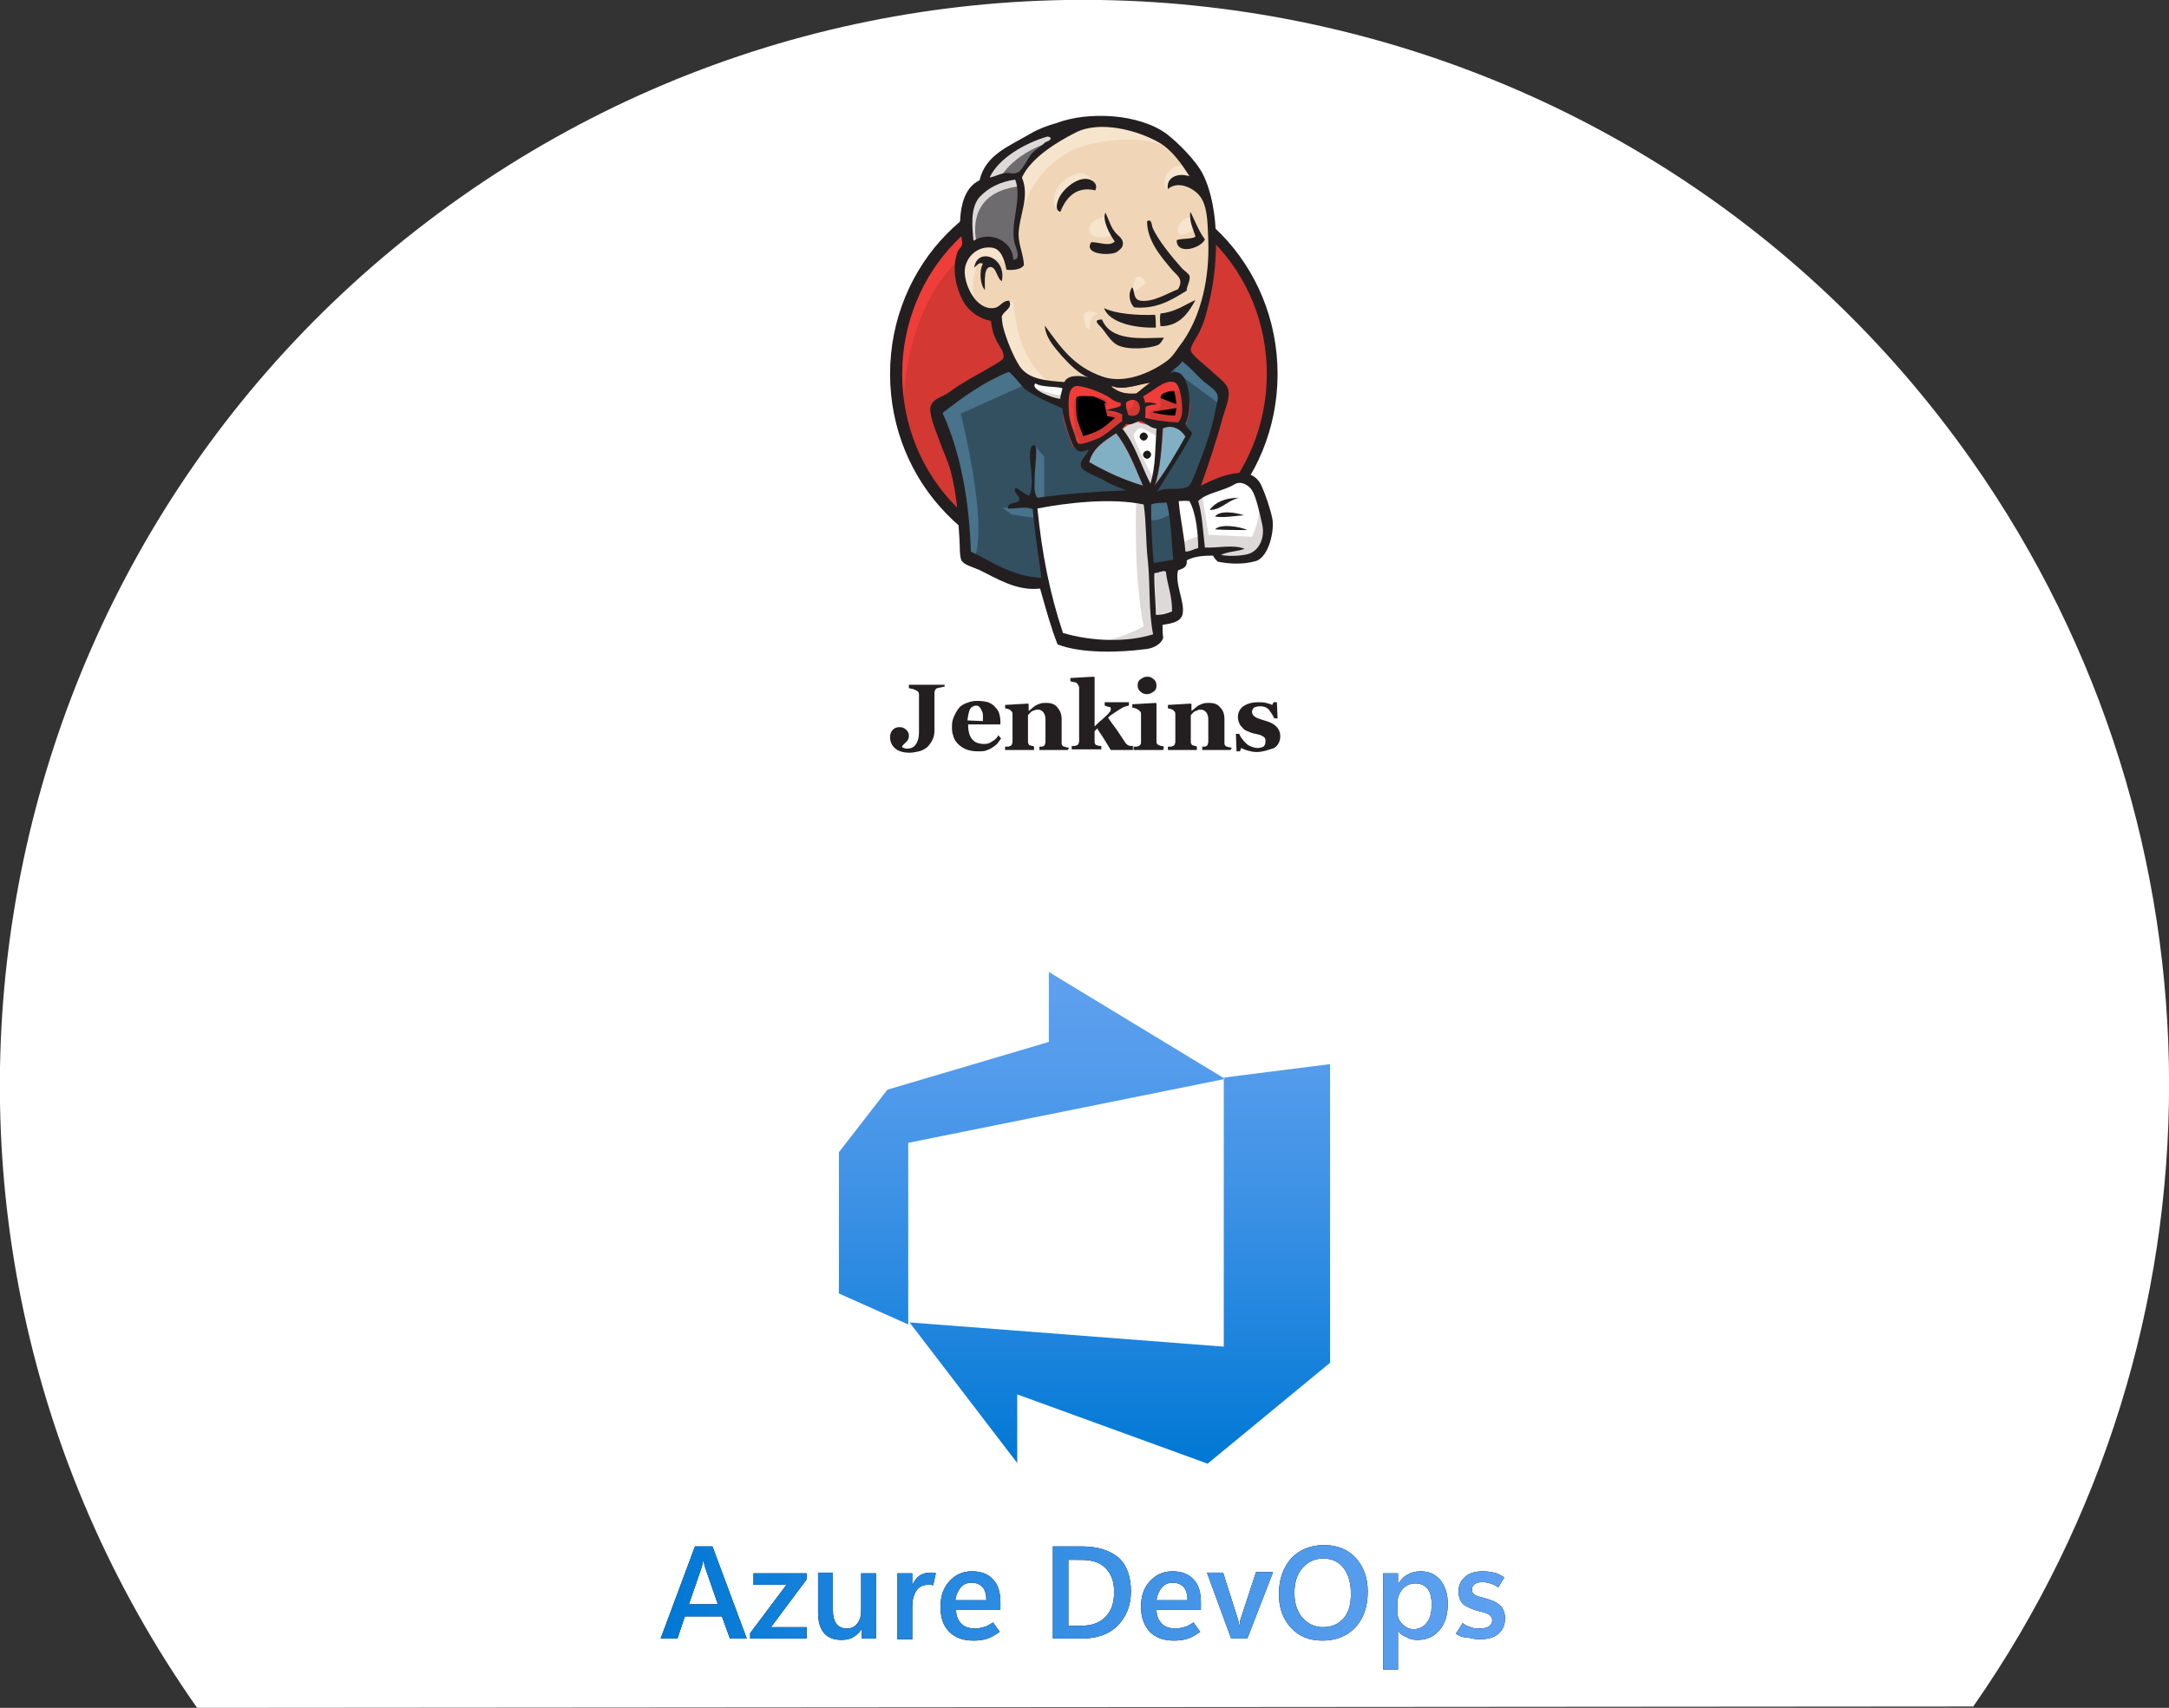 <?xml version="1.0" encoding="utf-8"?>
<!-- Generator: Adobe Illustrator 27.8.1, SVG Export Plug-In . SVG Version: 6.00 Build 0)  -->
<svg version="1.1" id="Layer_1" xmlns="http://www.w3.org/2000/svg" xmlns:xlink="http://www.w3.org/1999/xlink" x="0px" y="0px"
	 viewBox="0 0 322.4 253.9" style="enable-background:new 0 0 322.4 253.9;" xml:space="preserve">
<rect x="0" y="0" width="322.4" height="253.9" fill="#333333" stroke="none"/>
<style type="text/css">
	.st0{fill-rule:evenodd;clip-rule:evenodd;fill:#FFFFFF;}
	.st1{fill:#D33833;}
	.st2{fill:#EF3D3A;}
	.st3{fill:#231F20;}
	.st4{fill:#F0D6B7;}
	.st5{fill:#335061;}
	.st6{fill:#6D6B6D;}
	.st7{fill:#DCD9D8;}
	.st8{fill:#F7E4CD;}
	.st9{fill:#49728B;}
	.st10{fill:#FFFFFF;}
	.st11{stroke:#D33833;stroke-width:2;}
	.st12{fill:#81B0C4;}
	.st13{fill:#1D1919;}
	.st14{fill:url(#SVGID_1_);}
	.st15{fill:url(#SVGID_00000157991664393115203200000015235343664476168864_);}
	.st16{fill:url(#SVGID_00000033364514689176033420000014096213516963537570_);}
	.st17{fill:url(#SVGID_00000103960242289556912550000012412380732820409783_);}
	.st18{fill:url(#SVGID_00000047039460155890150760000014707789595820565664_);}
	.st19{fill:url(#SVGID_00000115505151279346827830000017059934902842814338_);}
	.st20{fill:url(#SVGID_00000171677411644719275950000001504019982749784458_);}
	.st21{fill:url(#SVGID_00000069362941458328624590000001909647852500645308_);}
	.st22{fill:url(#SVGID_00000178885734906147622110000009584271661424216975_);}
	.st23{fill:url(#SVGID_00000139264526345746315510000011580895623413867933_);}
	.st24{fill:url(#SVGID_00000016767215529519789490000018084284219456495550_);}
	.st25{fill:url(#SVGID_00000020400854095312493980000003216378093722974619_);}
</style>
<path class="st0" d="M29.3,253.9C-21.9,181.1-4.3,80.5,68.5,29.3S241.9-4.3,293.1,68.5c39,55.5,39.1,129.5,0.2,185.2L29.3,253.9
	L29.3,253.9z"/>
<path class="st1" d="M189.1,55.5c0,15.8-12.5,28.6-28,28.6s-28-12.8-28-28.6s12.5-28.6,28-28.6S189.1,39.7,189.1,55.5"/>
<path class="st2" d="M134.3,62.6c0,0-2-29.8,25.5-30.7l-1.9-3.2l-14.9,5l-4.3,4.9l-3.7,7.1l-2.1,8.3l0.6,5.5"/>
<path class="st3" d="M142,36c-4.9,5-7.9,12-7.9,19.6l0,0c0,7.7,3,14.6,7.9,19.6l0,0c4.9,5,11.7,8.1,19.2,8.1l0,0
	c7.5,0,14.2-3.1,19.2-8.1l0,0c4.9-5,7.9-12,7.9-19.6l0,0c0-7.7-3-14.6-7.9-19.6l0,0c-4.9-5-11.7-8.1-19.2-8.1l0,0
	C153.7,27.9,146.9,31,142,36L142,36z M140.7,76.4c-5.2-5.3-8.4-12.7-8.4-20.8l0,0c0-8.1,3.2-15.5,8.4-20.8l0,0
	c5.2-5.3,12.4-8.6,20.4-8.6l0,0c8,0,15.2,3.3,20.4,8.6l0,0c5.2,5.3,8.4,12.7,8.4,20.8l0,0c0,8.1-3.2,15.5-8.4,20.8l0,0
	c-5.2,5.3-12.4,8.6-20.4,8.6l0,0C153.2,85.1,145.9,81.8,140.7,76.4L140.7,76.4z"/>
<path class="st4" d="M172.9,55.7l-4.3,0.6l-5.8,0.7l-3.7,0.1l-3.6-0.1l-2.8-0.9l-2.5-2.7l-1.9-5.4l-0.4-1.2l-2.5-0.9l-1.5-2.5
	l-1.1-3.5l1.2-3.1l2.8-1L149,37l1.1,2.3l1.3-0.2l0.4-0.5l-0.4-2.5l-0.1-3.1l0.6-4.3v-2.4l1.9-3.1l3.4-2.5l6-2.5l6.6,1l5.8,4.2
	l2.7,4.3l1.7,3.1l0.4,7.7l-1.3,6.6l-2.3,5.9l-2.2,3.1"/>
<path class="st5" d="M169.3,74.1l-15.2,0.6v2.5l1.3,9l-0.6,0.7l-10.6-3.6l-0.7-1.3l-1.1-12l-2.5-7.2l-0.5-1.7l8.5-5.9l2.7-1.1
	l2.3,2.9l2,1.8l2.3,0.7l1.1,0.3l1.3,5.5l1,1.2l2.5-0.9l-1.7,3.3l9.2,4.4L169.3,74.1"/>
<path class="st6" d="M144,36.9l2.8-1L149,37l1.1,2.3l1.3-0.2l0.3-1.3l-0.6-2.5l0.6-5.9l-0.5-3.2l1.9-2.2l4.2-3.3l-1.2-1.6l-5.9,2.9
	l-2.5,1.9l-1.4,3l-2.1,2.9l-0.6,3.4L144,36.9"/>
<path class="st7" d="M148.4,26.9c0,0,1.6-3.9,8-5.9s0.3-1.4,0.3-1.4l-6.9,2.7l-2.7,2.7l-1.2,2.1L148.4,26.9"/>
<path class="st7" d="M145.2,36.2c0,0-2.2-7.5,6.3-8.5l-0.3-1.3l-5.9,1.4l-1.7,5.5l0.4,3.6L145.2,36.2"/>
<path class="st8" d="M148.6,46.1l1.4-1.4c0,0,0.6,0.1,0.7,0.8c0.1,0.7,0.4,7.5,5,11.1c0.4,0.3-3.4-0.5-3.4-0.5l-3.4-5.3"/>
<path class="st8" d="M168.2,44.1c0,0,0.2-3.2,1.1-3c0.9,0.2,0.9,1.1,0.9,1.1S168.1,43.6,168.2,44.1"/>
<path class="st8" d="M177,32.2c0,0-1.8,0.4-1.9,1.9c-0.2,1.6,1.9,0.3,2.2,0.2"/>
<path class="st8" d="M164.2,32.3c0,0-2.3,0.3-2.3,1.8s2.7,1.4,3.4,0.7"/>
<path class="st8" d="M149.7,39.3c0,0-4-2.5-4.5-0.1c-0.4,2.3-1.4,4,0.6,6.5l-1.4-0.4l-1.3-3.3l-0.4-3.2l2.5-2.5l2.8,0.2l1.6,1.3
	L149.7,39.3"/>
<path class="st8" d="M151.6,32.5c0,0,1.8-9.4,11-11.2c7.5-1.5,11.5,0.3,13,2c0,0-6.7-8-13.1-5.5c-6.4,2.5-11.1,6.9-11,9.8
	C151.7,32.5,151.6,32.5,151.6,32.5"/>
<path class="st8" d="M176.3,24.5c0,0-3.1-0.1-3.2,2.7c0,0,0,0.4,0.2,0.9c0,0,2.5-2.8,3.9-1.3"/>
<path class="st8" d="M162.8,28.3c0,0-0.5-4.2-4.2-1.8c-2.3,1.6-2.1,3.8-1.7,4.3c0.4,0.4,0.3,1.3,0.6,0.7s0.2-2.5,1.4-3
	C160.1,27.9,162,27.3,162.8,28.3"/>
<path class="st9" d="M152.8,57l-10,4.5c0,0,4.2,16.5,2,21.6l-1.5-0.5l-0.1-6.3l-2.8-11.9l-1.2-3.3l10.4-7L152.8,57"/>
<path class="st9" d="M153.8,66.2l1.4,1.7v6.4h-1.7c0,0-0.2-4.5-0.2-5s0.2-2.5,0.2-2.5"/>
<path class="st9" d="M153.8,75.3l-4.8,0.2l1.4,1l3.4,0.5"/>
<path class="st5" d="M170.2,74.2l3.9-0.1l1,9.8l-4,0.5L170.2,74.2"/>
<path class="st5" d="M171.3,74.2l6-0.3c0,0,2.5-6.2,2.5-6.5s2.1-9,2.1-9l-4.8-5l-1-0.9l-2.5,2.5v10L171.3,74.2"/>
<path class="st9" d="M174,73.5l-3.7,0.7l0.5,3c1.4,0.6,3.7-1.1,3.7-1.1"/>
<path class="st9" d="M174.1,54.8l7.5,5.5l0.2-2.5l-5.6-5.2L174.1,54.8"/>
<path class="st10" d="M157.5,95.2l-2.2-9l-1.1-6.6l-0.2-4.9l10-0.5h6.2l-0.6,11.2l1,8.6l-0.1,1.6l-8.1,0.6L157.5,95.2"/>
<path class="st7" d="M168.9,74.1c0,0-0.5,11.1,1.1,19c0,0-3.2,2-7.9,2.5l9-0.3l1.1-0.6l-1.3-17.5l-0.3-3.7"/>
<path class="st10" d="M175.3,83.1l4.2-1.2l7.9-0.4l1.2-3.6l-2.1-6.3l-2.5-0.3l-3.4,1.1l-3.2,1.6l-1.7-0.3l-1.4,0.5"/>
<path class="st7" d="M175.2,80.9c0,0,2.8-1.3,3.2-1.2l-1.2-5.9l1.4-0.5c0,0,1,5.5,1,6.2c0,0,6,0.3,6.5,0.3c0,0,1.3-2.5,1-5l1.2,3.4
	l0.1,1.9l-1.7,2.5l-1.9,0.4l-3.2-0.1l-1.1-1.4l-3.7,0.5l-1.2,0.4"/>
<path class="st10" d="M171,73.4l-2.3-6l-2.5-3.5c0,0,0.5-1.5,1.3-1.5h2.5l2.3,0.9l-0.2,3.9L171,73.4"/>
<path class="st7" d="M171.5,71.3c0,0-3-5.8-3-6.6c0,0,0.5-1.3,1.3-1c0.7,0.3,2.3,1.2,2.3,1.2v-2l-3.6-0.7l-2.5,0.3l4.2,9.8l0.9,0.1"
	/>
<path class="st10" d="M158.5,57.3l-3-0.3l-2.8-0.9v1l1.4,1.5l4.3,1.9"/>
<path class="st7" d="M153.7,57.6c0,0,3.3,1.4,4.4,1.1l0.1,1.3l-3-0.6l-1.8-1.3L153.7,57.6"/>
<path class="st1" d="M175.3,62.8c-1.8,0-3.5-0.3-4.9-0.7c0.1-0.6-0.1-1.2,0.1-1.6c0.4-0.3,1.1-0.3,1.7-0.4c-0.5-0.2-1.3-0.4-1.8-0.2
	c0-0.4-0.2-0.7-0.3-1c1-0.4,3.4-2.7,4.8-2c0.7,0.4,0.9,2.5,1,3.6C175.8,61.4,175.6,62.3,175.3,62.8"/>
<path class="st11" d="M175.3,62.8c-1.8,0-3.5-0.3-4.9-0.7c0.1-0.6-0.1-1.2,0.1-1.6c0.4-0.3,1.1-0.3,1.7-0.4
	c-0.5-0.2-1.3-0.4-1.8-0.2c0-0.4-0.2-0.7-0.3-1c1-0.4,3.4-2.7,4.8-2c0.7,0.4,0.9,2.5,1,3.6C175.8,61.4,175.6,62.3,175.3,62.8
	L175.3,62.8z"/>
<path class="st1" d="M166.7,59.8v0.4c-0.6,0.4-1.5,0.4-2.1,0.7c0.9,0,1.6,0.3,2.3,0.6v1c-1,0.7-2,1.8-3.2,2.4
	c-0.6,0.3-2.6,1.1-3.2,1c-0.3-0.1-0.4-0.5-0.5-0.9c-0.3-0.9-1-2.3-1-3.6c-0.1-1.6-0.2-4.4,1.5-4.1c1.4,0.3,3.1,0.9,4.2,1.5
	C165.2,59.3,165.6,59.7,166.7,59.8"/>
<path class="st11" d="M166.7,59.8v0.4c-0.6,0.4-1.5,0.4-2.1,0.7c0.9,0,1.6,0.3,2.3,0.6v1c-1,0.7-2,1.8-3.2,2.4
	c-0.6,0.3-2.6,1.1-3.2,1c-0.3-0.1-0.4-0.5-0.5-0.9c-0.3-0.9-1-2.3-1-3.6c-0.1-1.6-0.2-4.4,1.5-4.1c1.4,0.3,3.1,0.9,4.2,1.5
	C165.2,59.3,165.6,59.7,166.7,59.8L166.7,59.8z"/>
<path class="st1" d="M167.7,61.8c-0.2-0.9-0.3-1.2-0.3-1.9C169.8,58.2,170.3,62.6,167.7,61.8"/>
<path class="st11" d="M167.7,61.8c-0.2-0.9-0.3-1.2-0.3-1.9C169.8,58.2,170.3,62.6,167.7,61.8L167.7,61.8z"/>
<path class="st2" d="M171.2,62.5c0,0-0.7-1.1-0.2-1.4c0.5-0.3,1.1,0,1.4-0.5s0-0.9,0.1-1.5s0.6-0.7,1.2-0.9c0.5-0.1,2-0.3,2.2,0.2
	l-0.6-1.9l-1.3-0.4l-4,2.3l-0.2,1.2v2.3"/>
<path class="st2" d="M160,66c-0.1-1.7-0.3-3.3-0.4-5c-0.2-2.5,0.6-2.1,2.8-2.1c0.3,0,2,0.4,2.1,0.6c0.6,1.2-1,0.9,0.7,1.8
	c1.4,0.7,3.8-0.5,3.3-2.1c-0.3-0.4-1.6-0.1-2.1-0.4c-0.8-0.4-1.7-0.9-2.5-1.3c-1.1-0.5-3.5-1.4-4.6-0.6c-2.9,1.9,0.2,6.8,1.2,8.8"/>
<path class="st3" d="M162.8,28.3c-2.9-0.7-4.4,1.2-5.2,3.2c-0.8-0.2-0.5-1.3-0.3-1.8c0.5-1.4,2.6-3.3,4.3-3.1
	C162.3,26.7,163.3,27.3,162.8,28.3"/>
<path class="st3" d="M176.9,31.6h0.1c0.7,1.4,1.2,2.8,2.1,4c-0.6,1.3-4.2,2.4-4.2,0.1c0.8-0.3,2.1-0.1,2.8-0.5
	C177.4,34.1,176.8,33.1,176.9,31.6"/>
<path class="st3" d="M164.3,31.6c0.6,1.2,0.8,2.3,1.7,3.2c0.4,0.4,1.2,0.9,0.8,1.9c-0.1,0.2-0.7,0.8-1.1,0.9
	c-1.4,0.4-4.6,0.1-3.5-1.6c1.2,0,2.7,0.7,3.5-0.1C165,34.9,163.8,32.8,164.3,31.6"/>
<path class="st3" d="M176.4,43.2c-2.1,1.3-4.4,2.8-7.8,2.5c-0.7-0.6-1-2.1-0.3-3c0.4,0.6,0.1,1.8,1.2,2c1.9,0.3,4.2-1.2,5.6-1.7
	c0.9-1.5-0.1-2-0.9-2.9c-1.6-1.9-3.7-4.3-3.7-7.2c0.7-0.5,0.7,0.7,0.8,0.9c0.8,1.9,2.9,4.4,4.4,6.1c0.4,0.4,1,0.8,1.1,1.1
	C177,41.7,176.3,42.7,176.4,43.2"/>
<path class="st3" d="M148.9,41.8c-0.7-0.4-0.8-2-1.6-2.1c-1.1-0.1-0.9,2.1-0.9,3.4c-0.7-0.7-0.9-2.8-0.3-3.9
	c-0.6-0.3-0.9,0.3-1.3,0.6C145.3,36.6,149.7,38.3,148.9,41.8"/>
<path class="st3" d="M177.7,44.6c-1,1.8-2.3,3.9-5.2,3.9c-0.1-0.6-0.1-1.5,0-1.9C174.7,46.4,176.1,45.3,177.7,44.6"/>
<path class="st3" d="M164.1,45.8c1.8,0.9,5.1,1.1,7.6,1c0.1,0.5,0.1,1.2,0.1,1.9C168.7,48.8,164.9,48,164.1,45.8"/>
<path class="st3" d="M163.8,47.5c1.3,3.2,5.6,2.8,9.2,2.7c-0.2,0.4-0.5,0.9-0.9,1.1c-1.2,0.5-4.4,0.8-6,0c-1-0.5-1.7-1.8-2.3-2.5
	C163.5,48.4,162.2,47.5,163.8,47.5"/>
<path class="st12" d="M176.3,64.9c-1.5,2.5-2.9,5.1-4.6,7.3c0.7-2.1,1-5.8,1.2-8.5C174.3,63,175.6,63.9,176.3,64.9"/>
<path class="st3" d="M184.2,74c-1.6,0.3-2.8,1.9-4.4,1.8C180.7,74.6,182.2,74,184.2,74"/>
<path class="st3" d="M184.9,76.6c-1.4,0.1-2.9,0.4-4.3,0.2C181.3,75.8,183.7,76.2,184.9,76.6"/>
<path class="st3" d="M185.4,78.8c-1.5,0-3.4,0-4.8-0.1C181.4,77.8,184.4,78.3,185.4,78.8"/>
<path class="st7" d="M173.4,84.9c0.2,1.9,1,3.8,0.9,5.9c-0.8,0.3-1.3,0.5-2.4,0.5c-0.1-1.8-0.3-4.5-0.2-6.2
	C172.2,85.2,173,84.7,173.4,84.9"/>
<path class="st4" d="M171,56.9c-0.8,0.5-1.4,1.1-2.1,1.6c-1.6,0.1-2.5-0.1-3.7-1c0-0.1,0.1,0,0.1-0.1C167,58.1,169.2,57.1,171,56.9"
	/>
<path class="st12" d="M161.9,68.7c0.5-2.1,2.3-3.1,4-4.3c1.7,2.2,2.8,5.1,4,7.8C167.1,71.4,164.3,70.1,161.9,68.7"/>
<path class="st3" d="M171.6,85.2c-0.1,1.7,0.2,4.4,0.2,6.2c1.1,0,1.6-0.2,2.4-0.5c0.1-2.1-0.7-4-0.9-5.9
	C173,84.7,172.2,85.2,171.6,85.2L171.6,85.2z M154.2,75.6c0.7,6.8,1.8,12.5,3.8,18.5c4.4,1.3,9.6,1.4,13.4,0.2
	c-0.7-3.4-0.4-7.5-0.8-11.1c-0.3-2.7-0.2-5.5-0.6-8.2C165.3,74,158.8,74.7,154.2,75.6L154.2,75.6L154.2,75.6z M171.1,75
	c0,2.9,0.1,5.8,0.4,8.7c1.1-0.2,1.9-0.3,2.9-0.5c-0.3-2.8-0.3-6-1-8.5C172.6,74.8,171.9,74.7,171.1,75L171.1,75L171.1,75z
	 M176.8,74.5c-0.5-0.1-1.2,0-1.6,0c0.2,2.4,0.8,5,1,7.5c0.8,0,1.2-0.4,1.9-0.5C178.1,79.4,177.8,76.3,176.8,74.5L176.8,74.5
	L176.8,74.5z M185.4,82.4c1.7-0.4,2.7-2.4,2.2-4.5c-0.3-1.4-0.9-4.1-1.5-5c-0.4-0.7-1.6-1.5-2.6-0.9c-1.6,1-4.3,1.3-5.4,2.5
	c0.6,1.9,0.7,4.5,1,6.9c1.9,0.1,4.3-0.5,5.9,0.2c-1.1,0.4-2.6,0.4-3.5,0.9C182.3,82.7,184.2,82.7,185.4,82.4L185.4,82.4L185.4,82.4z
	 M169.9,72.2c-1.2-2.8-2.2-5.6-4-7.8c-1.7,1.1-3.5,2.2-4,4.3C164.3,70.1,167.1,71.4,169.9,72.2L169.9,72.2z M172.8,63.7
	c-0.1,2.8-0.4,6.4-1.2,8.5c1.7-2.2,3.2-4.8,4.6-7.3C175.6,63.9,174.3,63,172.8,63.7L172.8,63.7L172.8,63.7z M169.5,62.6
	c-0.7-0.1-1.2,0.8-2.1,0.4c-0.2,0.2-0.4,0.5-0.6,0.7c1.9,2.3,2.8,5.5,4.2,8.2c0.8-2.6,0.7-5.4,0.9-8.2
	C170.9,63.7,170.3,62.7,169.5,62.6L169.5,62.6L169.5,62.6z M167.4,59.8c-0.1,0.8,0.1,1,0.3,1.9C170.3,62.6,169.8,58.2,167.4,59.8
	L167.4,59.8z M164.6,58.9c-1.1-0.6-2.8-1.3-4.2-1.5c-1.8-0.3-1.6,2.4-1.5,4.1c0.1,1.3,0.7,2.7,1,3.6c0.1,0.4,0.2,0.8,0.5,0.9
	c0.6,0.1,2.6-0.7,3.2-1c1.2-0.7,2.2-1.7,3.2-2.4v-1c-0.6-0.3-1.3-0.5-2.3-0.6c0.6-0.3,1.5-0.3,2.1-0.7v-0.4
	C165.6,59.7,165.2,59.3,164.6,58.9L164.6,58.9z M153.9,57c-0.9,0.9,2.6,2.2,3.7,2.3c0-0.6,0.3-1.2,0.3-1.6
	C156.6,57.4,154.9,57.6,153.9,57L153.9,57z M165.3,57.4c0,0.1-0.1,0.1-0.1,0.1c1.2,0.9,2.1,1.1,3.7,1c0.7-0.5,1.4-1.2,2.1-1.6
	C169.2,57.1,167,58.1,165.3,57.4L165.3,57.4z M175.7,60.5c0-1-0.3-3.2-1-3.6c-1.4-0.8-3.7,1.6-4.8,2c0.1,0.3,0.3,0.6,0.3,1
	c0.6-0.2,1.3,0,1.8,0.2c-0.6,0.1-1.3,0.1-1.7,0.4c-0.1,0.4,0,1-0.1,1.6c1.4,0.4,3.1,0.6,4.9,0.7C175.6,62.3,175.8,61.4,175.7,60.5
	L175.7,60.5z M152.4,57.9c-0.3-0.2-2.3-2.8-2.5-2.6c-3.5,1.4-6.9,3.8-9.8,6.1c2.8,6.1,4,13.5,4.2,20.6c3.2,1.5,6.1,3.7,10.5,3.9
	c-0.5-3.6-1-6.8-1.3-10.2c-1.1-0.5-2.7,0-3.7-0.1c0-1.2,1.6-0.5,1.7-1.4c0.1-0.6-0.9-0.7-0.6-1.7c0.8,0.3,1.2,0.9,2.1,1.2
	c0.8-1.7,0-4.8,0.1-6.2c0-0.3,0.1-1.5,0.7-1.3c0.5,0.2,0,3.3,0,4.6s-0.2,2.5,0.4,3.2c4.2-0.6,8.5-0.9,13.2-1.1
	c-1-0.4-2.2-0.8-3.5-1.6c-0.7-0.4-3-1.2-3.2-1.9c-0.3-1.1,0.9-1.6,1.1-2.6c-2.1,1.2-2.5-1.1-3.1-2.7c-0.5-1.5-0.7-2.6-0.8-3.4
	C156,59.9,154,59,152.4,57.9L152.4,57.9L152.4,57.9z M173.9,55.5c3-1.4,3.5,5.3,2.3,7.5c0.2,0.7,0.8,0.9,1,1.5
	c-1.6,3-3.5,5.7-5.2,8.6c1.2-0.8,3-0.1,4.5-0.7c0.5-0.2,0.9-1.4,1.3-2.4c1.1-2.7,2.3-6.1,2.8-8.7c0.1-0.6,0.5-1.9,0.4-2.4
	c-0.1-0.9-1.4-1.6-2.1-2.2c-1.2-1.1-1.9-2-3.2-3C175.4,54.4,174.3,54.9,173.9,55.5L173.9,55.5z M145.6,29.3
	c-1.4,1.6-1.1,4.4-0.9,6.5c2.5-1.6,5.9,0.1,5.9,2.8c1.2,0,0.5-1.5,0.2-2.5c-0.7-3.1,1.2-6.5,0.1-9.4C148.7,27,146.9,27.9,145.6,29.3
	L145.6,29.3z M155.7,20.3c-3.2,0.9-7.3,3.2-8.6,6.1c1-0.2,1.7-0.7,2.7-0.7c0.4,0,0.9,0.2,1.3,0c0.9-0.2,1.6-2.2,2.3-2.9
	c0.6-0.7,1.4-1,1.9-1.6c0.3-0.2,0.8-0.2,0.9-0.7C156,20.4,155.9,20.3,155.7,20.3L155.7,20.3L155.7,20.3z M172.3,21.2
	c-3.3-1.9-8.9-3.3-12.4-1.5c-2.8,1.4-6.7,3.8-8,6.7c1.2,2.9-0.4,5.5-0.5,8.4c0,1.6,0.7,2.9,0.8,4.6c-0.4,0.7-1.7,0.8-2.6,0.7
	c-0.3-1.5-0.8-3.2-2.3-3.3c-2.2-0.2-3.8,1.6-3.9,3.4c-0.1,2.2,1.7,5.9,4.3,5.6c1-0.1,1.2-1.1,2.3-1.1c0.6,1.2-0.9,1.5-1.1,2.4
	c0,0.2,0.1,1.1,0.2,1.5c0.5,1.9,1.5,4.4,2.5,5.9c1.3,1.9,3.9,2.1,6.6,2.3c0.5-1.1,2.3-1,3.5-0.7c-1.4-0.6-2.7-1.9-3.8-3.1
	c-1.2-1.4-2.5-2.8-2.6-4.6c2.4,3.3,4.3,6.1,8.6,7.6c3.2,1.1,7-0.5,9.5-2.3c1-0.7,1.6-1.9,2.4-2.9c2.8-4,4-9.6,3.8-15.1
	c-0.1-2.3-0.1-4.5-0.9-6c-0.8-1.6-3.5-3-5.1-1.6c-0.3-1.6,1.3-2.5,3.2-1.9C175.6,24.3,174.2,22.3,172.3,21.2L172.3,21.2z
	 M178.5,72.2c2.6-1.3,7.4-3.5,9,0c0.6,1.3,1.3,3.4,1.6,4.8c0.4,1.8-0.5,5.8-2.4,6.4c-1.7,0.5-3.7,0.5-5.7,0.1
	c-0.2-0.2-0.5-0.5-0.7-0.9c-1.4,0-2.8,0.1-3.9,0.7c0.1,1.1-0.6,1.2-1.3,1.5c-0.5,2,1,4.6,0.7,6.4c-0.2,1.3-1.8,1.5-3,1.7
	c0,0.7,0,1.3,0.1,1.9c-0.3,1-1.5,1.6-2.6,1.7c-3.8,0.5-9.5,0.7-13.1-0.7c-1-2.5-1.8-5.5-2.6-8.3c-3.5,0.4-6.4-1.5-9.1-2.8
	c-0.9-0.4-2.2-0.7-2.6-1.4c-0.3-0.7-0.2-2.1-0.3-3.4c-0.2-3.3-0.4-6.5-1.3-9.9c-0.4-1.5-1.1-2.9-1.6-4.3s-1.2-3-1.4-4.4
	c-0.3-2,1.6-2.1,2.8-3c1.9-1.4,3.3-2.1,5.4-3.3c0.6-0.4,2.4-1.3,2.6-1.7c0.4-0.8-0.7-2-1-2.7c-0.5-1-0.7-1.9-0.8-2.9
	c-1.7-0.3-3-1.3-3.8-2.4c-1.3-1.9-2.2-5.4-1.1-8c0.1-0.2,0.5-0.6,0.6-0.9c0.1-0.6-0.2-1.5-0.3-2.1c-0.1-3.5,0.6-6.4,2.9-7.5
	c0.9-3.8,4.3-5,7.5-6.9c1.2-0.7,2.5-1.2,3.9-1.6c4.8-1.8,12.3-1.4,16.4,1.6c1.7,1.3,4.4,4,5.4,6c2.6,5.2,2.4,13.9,0.6,20.3
	c-0.2,0.9-0.6,2.1-1.1,3.1c-0.3,0.7-1.4,2.1-1.3,2.8c0.1,0.7,2.4,2.4,2.9,2.9c0.9,0.9,2.6,2,2.7,3.1c0.2,1.2-0.5,2.7-0.8,3.8
	C180.8,65.5,179.7,68.9,178.5,72.2L178.5,72.2L178.5,72.2z"/>
<path class="st8" d="M161.2,46.6c0.1-0.2,0.9-0.5,2,0c0,0-1.3,0.2-1.2,2.3l-0.5-0.1C161.5,48.9,160.9,46.9,161.2,46.6"/>
<path class="st13" d="M170.6,64.9c0,0.3-0.3,0.6-0.6,0.6s-0.6-0.3-0.6-0.6s0.3-0.6,0.6-0.6S170.6,64.6,170.6,64.9"/>
<path class="st13" d="M171.1,67.6c0,0.3-0.3,0.6-0.6,0.6s-0.6-0.3-0.6-0.6s0.3-0.6,0.6-0.6C170.9,67,171.1,67.3,171.1,67.6"/>
<path class="st3" d="M140.4,102.1c-0.2,0-0.3,0-0.5,0.1c-0.1,0-0.3,0-0.5,0.1c-0.2,0-0.3,0.1-0.4,0.3s-0.1,0.3-0.1,0.5v5.5
	c0,0.5-0.1,1-0.3,1.4s-0.5,0.8-0.8,1.1c-0.4,0.3-0.8,0.5-1.2,0.6c-0.5,0.1-0.9,0.2-1.4,0.2c-0.9,0-1.6-0.2-2.1-0.6s-0.8-1-0.8-1.7
	c0-0.4,0.1-0.8,0.4-1.1s0.6-0.4,1-0.4s0.7,0.1,1,0.4s0.4,0.5,0.4,0.9c0,0.3-0.1,0.6-0.3,0.8c-0.2,0.2-0.5,0.5-0.7,0.7v0.1
	c0,0.1,0.1,0.2,0.3,0.2c0.1,0.1,0.3,0.1,0.4,0.1c0.6,0,1-0.2,1.3-0.6s0.5-1,0.5-1.8v-5.6c0-0.2,0-0.3-0.1-0.4c0-0.1-0.2-0.2-0.4-0.3
	c-0.1-0.1-0.3-0.1-0.5-0.2c-0.2,0-0.4-0.1-0.5-0.1v-0.5h5.3L140.4,102.1L140.4,102.1L140.4,102.1z"/>
<path class="st3" d="M148.8,109.8c-0.2,0.3-0.4,0.5-0.6,0.8c-0.2,0.2-0.5,0.4-0.8,0.6s-0.6,0.3-0.9,0.4s-0.7,0.1-1.1,0.1
	c-0.7,0-1.3-0.1-1.8-0.3s-0.9-0.5-1.2-0.8s-0.6-0.7-0.7-1.2c-0.2-0.5-0.2-0.9-0.2-1.5c0-0.5,0.1-0.9,0.3-1.4
	c0.2-0.4,0.4-0.8,0.7-1.2s0.7-0.6,1.2-0.8c0.5-0.2,1-0.3,1.6-0.3c0.7,0,1.2,0.1,1.6,0.2c0.4,0.2,0.8,0.4,1,0.7
	c0.3,0.3,0.5,0.6,0.6,0.9c0.1,0.4,0.2,0.7,0.2,1.2v0.5h-4.8c0,1,0.2,1.7,0.6,2.2c0.4,0.5,1,0.7,1.8,0.7c0.5,0,0.8-0.1,1.2-0.4
	c0.4-0.2,0.7-0.5,0.9-0.9L148.8,109.8L148.8,109.8L148.8,109.8z M146.1,107.2v-0.9c0-0.3-0.1-0.5-0.2-0.7c-0.1-0.2-0.2-0.4-0.3-0.5
	s-0.3-0.2-0.5-0.2c-0.4,0-0.7,0.2-0.9,0.5c-0.2,0.4-0.3,0.9-0.4,1.7L146.1,107.2L146.1,107.2L146.1,107.2z"/>
<path class="st3" d="M158.7,111.5h-4.2V111h0.3c0.1,0,0.2,0,0.3-0.1c0.1,0,0.2-0.1,0.2-0.2s0.1-0.2,0.1-0.4V107
	c0-0.5-0.1-0.8-0.3-1.1c-0.2-0.2-0.4-0.4-0.8-0.4c-0.2,0-0.4,0-0.5,0.1c-0.2,0-0.3,0.1-0.5,0.2c-0.1,0.1-0.2,0.2-0.3,0.3
	c-0.1,0.1-0.2,0.2-0.2,0.3v3.8c0,0.2,0,0.3,0.1,0.4c0,0.1,0.1,0.2,0.2,0.2s0.2,0.1,0.3,0.1s0.2,0,0.3,0.1v0.5h-4.3V111h0.4
	c0.1,0,0.2,0,0.3-0.1c0.2,0,0.2-0.1,0.3-0.2c0-0.1,0.1-0.2,0.1-0.4v-4.1c0-0.1,0-0.3-0.1-0.4s-0.2-0.2-0.3-0.3
	c-0.1,0-0.2-0.1-0.3-0.1s-0.3-0.1-0.4-0.1v-0.5l3.4-0.2l0.1,0.1v1l0,0c0.1-0.1,0.3-0.2,0.5-0.4c0.2-0.2,0.4-0.3,0.5-0.4
	c0.2-0.1,0.4-0.2,0.7-0.3c0.3-0.1,0.6-0.1,0.9-0.1c0.8,0,1.3,0.2,1.7,0.7s0.6,1,0.6,1.7v3.5c0,0.2,0,0.3,0.1,0.4
	c0,0.1,0.2,0.2,0.3,0.2s0.2,0.1,0.3,0.1s0.2,0,0.4,0.1L158.7,111.5L158.7,111.5L158.7,111.5z"/>
<path class="st3" d="M168.4,111.5h-3.3c-0.4-0.7-0.8-1.3-1.1-1.8s-0.7-1-0.9-1.4l-0.4,0.4v1.5c0,0.2,0,0.3,0.1,0.4
	c0,0.1,0.1,0.2,0.3,0.2c0.1,0,0.2,0.1,0.3,0.1h0.3v0.5h-4.4v-0.5h0.4c0.1,0,0.2,0,0.3-0.1c0.2,0,0.2-0.1,0.3-0.2
	c0-0.1,0.1-0.2,0.1-0.4v-7.8c0-0.2,0-0.3-0.1-0.5s-0.2-0.3-0.3-0.4c-0.1,0-0.2-0.1-0.4-0.1s-0.3-0.1-0.5-0.1v-0.5l3.5-0.2l0.1,0.1
	v7.3c0.3-0.3,0.7-0.7,1.2-1.1c0.4-0.4,0.8-0.7,1-1c0.2-0.2,0.2-0.3,0.2-0.4v-0.2c0-0.1-0.1-0.2-0.2-0.2c-0.2,0-0.4-0.1-0.7-0.2v-0.5
	h3.6v0.5c-0.5,0.1-0.8,0.2-1.1,0.4c-0.2,0.1-0.5,0.3-0.8,0.5c-0.2,0.1-0.4,0.3-0.6,0.4c-0.2,0.1-0.4,0.3-0.6,0.5
	c0.5,0.7,0.9,1.3,1.3,1.8c0.4,0.6,0.8,1.2,1.2,1.8c0.1,0.2,0.3,0.4,0.5,0.5s0.4,0.1,0.7,0.1L168.4,111.5L168.4,111.5L168.4,111.5z"
	/>
<path class="st3" d="M172.9,111.5h-4.4V111h0.4c0.1,0,0.2,0,0.3-0.1c0.2,0,0.2-0.1,0.3-0.2s0.1-0.2,0.1-0.4v-4.1
	c0-0.2,0-0.3-0.1-0.4s-0.2-0.2-0.3-0.3c-0.1,0-0.2-0.1-0.4-0.2c-0.2,0-0.3-0.1-0.5-0.1v-0.5l3.5-0.2l0.1,0.1v5.6
	c0,0.2,0,0.3,0.1,0.4s0.2,0.2,0.3,0.2s0.2,0.1,0.3,0.1s0.2,0,0.4,0.1L172.9,111.5L172.9,111.5L172.9,111.5z M171.9,101.9
	c0,0.4-0.1,0.7-0.4,0.9c-0.3,0.2-0.6,0.4-1,0.4s-0.7-0.1-1-0.4c-0.3-0.2-0.4-0.6-0.4-0.9c0-0.4,0.1-0.7,0.4-0.9
	c0.3-0.2,0.6-0.4,1-0.4s0.7,0.1,1,0.4C171.8,101.2,171.9,101.6,171.9,101.9L171.9,101.9z"/>
<path class="st3" d="M182.9,111.5h-4.2V111h0.3c0.1,0,0.2,0,0.3-0.1c0.1,0,0.2-0.1,0.2-0.2s0.1-0.2,0.1-0.4V107
	c0-0.5-0.1-0.8-0.3-1.1c-0.2-0.2-0.4-0.4-0.8-0.4c-0.2,0-0.4,0-0.5,0.1c-0.2,0.1-0.3,0.1-0.5,0.2c-0.1,0.1-0.2,0.2-0.3,0.3
	c-0.1,0.1-0.2,0.2-0.2,0.3v3.8c0,0.2,0,0.3,0.1,0.4c0,0.1,0.1,0.2,0.2,0.2s0.2,0.1,0.3,0.1s0.2,0,0.3,0.1v0.5h-4.3V111h0.4
	c0.1,0,0.2,0,0.3-0.1c0.2,0,0.2-0.1,0.3-0.2c0-0.1,0.1-0.2,0.1-0.4v-4.1c0-0.1,0-0.3-0.1-0.4s-0.2-0.2-0.3-0.3
	c-0.1,0-0.2-0.1-0.3-0.1s-0.3-0.1-0.4-0.1v-0.5l3.4-0.2l0.1,0.1v1l0,0c0.1-0.1,0.3-0.2,0.5-0.4c0.2-0.2,0.4-0.3,0.5-0.4
	c0.2-0.1,0.4-0.2,0.7-0.3c0.3-0.1,0.6-0.1,0.9-0.1c0.8,0,1.3,0.2,1.7,0.7c0.4,0.4,0.6,1,0.6,1.7v3.5c0,0.2,0,0.3,0.1,0.4
	c0,0.1,0.2,0.2,0.3,0.2s0.2,0.1,0.3,0.1s0.2,0,0.4,0.1L182.9,111.5L182.9,111.5L182.9,111.5z"/>
<path class="st3" d="M186.8,111.8c-0.5,0-0.9-0.1-1.3-0.2c-0.4-0.1-0.8-0.3-1-0.4l-0.2,0.5h-0.5l-0.1-2.6h0.5
	c0.1,0.2,0.2,0.5,0.4,0.7c0.2,0.3,0.4,0.5,0.6,0.7c0.2,0.2,0.5,0.4,0.8,0.5s0.6,0.2,0.9,0.2c0.4,0,0.7-0.1,0.9-0.2
	c0.2-0.2,0.3-0.4,0.3-0.8c0-0.2,0-0.3-0.1-0.5c-0.1-0.1-0.2-0.2-0.4-0.3c-0.2-0.1-0.4-0.2-0.6-0.2c-0.2-0.1-0.5-0.1-0.8-0.2
	s-0.6-0.2-0.8-0.3c-0.2-0.1-0.5-0.2-0.7-0.5c-0.2-0.2-0.4-0.4-0.5-0.7c-0.1-0.2-0.2-0.6-0.2-0.9c0-0.7,0.3-1.2,0.8-1.6
	c0.6-0.4,1.3-0.6,2.2-0.6c0.4,0,0.8,0,1.2,0.1s0.7,0.2,0.9,0.3l0.2-0.4h0.5l0.1,2.4h-0.5c-0.2-0.5-0.5-0.9-0.8-1.3
	c-0.4-0.4-0.8-0.5-1.3-0.5c-0.4,0-0.7,0.1-0.9,0.2c-0.2,0.2-0.3,0.4-0.3,0.6c0,0.4,0.2,0.6,0.5,0.8s0.7,0.3,1.3,0.5
	c0.8,0.2,1.4,0.5,1.8,0.9c0.4,0.4,0.6,0.9,0.6,1.4c0,0.8-0.3,1.4-0.9,1.8C188.5,111.5,187.7,111.8,186.8,111.8L186.8,111.8
	L186.8,111.8z"/>
<linearGradient id="SVGID_1_" gradientUnits="userSpaceOnUse" x1="161.2" y1="-475.46" x2="161.2" y2="-402.74" gradientTransform="matrix(1 0 0 -1 0 -258.11)">
	<stop  offset="0" style="stop-color:#0078D4"/>
	<stop  offset="0.16" style="stop-color:#1380DA"/>
	<stop  offset="0.53" style="stop-color:#3C91E5"/>
	<stop  offset="0.82" style="stop-color:#559CEC"/>
	<stop  offset="1" style="stop-color:#5EA0EF"/>
</linearGradient>
<path class="st14" d="M197.7,158.2v44.4l-18.2,15l-28.3-10.3v10.2l-16-20.9l46.7,3.6v-40L197.7,158.2L197.7,158.2z M182.1,160.4
	l-26.2-15.9v10.4l-24,7.1l-7.2,9.3v21l10.3,4.6v-27L182.1,160.4L182.1,160.4z"/>
<g>
	<g>
		<path d="M98.2,243.6l5.1-13.7h2.6l5.1,13.7h-2.5l-1.2-3.3h-5.5l-1.1,3.3H98.2z M102.4,238.5h4.3l-1.9-5.5c0-0.1-0.1-0.3-0.1-0.4
			c0-0.1-0.1-0.3-0.1-0.5h-0.1c0,0.2-0.1,0.4-0.1,0.5s-0.1,0.3-0.1,0.4L102.4,238.5z"/>
		<path d="M119.9,234.8l-5.3,7.1h5.3v1.7h-8.4v-0.8l5.4-7.2H112v-1.7h7.9V234.8z"/>
		<path d="M130.3,243.6h-2.2v-1.5h0c-0.3,0.6-0.8,1-1.3,1.3c-0.5,0.3-1.1,0.4-1.7,0.4c-1.1,0-2-0.3-2.6-1c-0.6-0.7-0.9-1.7-0.9-3.1
			v-5.9h2.2v5.6c0,0.9,0.2,1.5,0.5,2c0.3,0.4,0.9,0.7,1.5,0.7c0.7,0,1.2-0.2,1.6-0.7s0.6-1.1,0.6-1.9v-5.6h2.2V243.6z"/>
		<path d="M138.7,235.7c-0.1,0-0.2-0.1-0.3-0.1c-0.1,0-0.2,0-0.4,0c-0.8,0-1.4,0.3-1.8,0.9c-0.4,0.6-0.6,1.4-0.6,2.3v4.9h-2.2v-9.8
			h2.2v1.9h0c0.2-0.7,0.6-1.2,1-1.5c0.4-0.3,1-0.5,1.6-0.5c0.2,0,0.3,0,0.5,0c0.1,0,0.3,0,0.4,0.1L138.7,235.7z"/>
		<path d="M148.8,239.3h-6.7c0,0.9,0.3,1.6,0.8,2.1c0.5,0.5,1.2,0.7,2.1,0.7c0.4,0,0.8-0.1,1.2-0.2c0.5-0.1,0.9-0.4,1.4-0.7l1,1.4
			c-0.6,0.4-1.2,0.8-1.8,1c-0.6,0.2-1.3,0.3-2.1,0.3c-1.5,0-2.7-0.4-3.6-1.3s-1.3-2.1-1.3-3.7c0-1.6,0.4-2.8,1.3-3.8
			c0.9-1,2-1.5,3.4-1.5c1.3,0,2.4,0.4,3.1,1.2c0.8,0.8,1.1,2,1.1,3.5V239.3z M146.6,237.8c0-0.8-0.2-1.5-0.6-1.9
			c-0.4-0.4-0.9-0.6-1.6-0.6c-0.6,0-1.2,0.2-1.6,0.7c-0.4,0.5-0.7,1.1-0.8,1.9H146.6z"/>
		<path d="M156.5,243.6v-13.7h4.3c2.4,0,4.2,0.6,5.5,1.7c1.2,1.1,1.8,2.8,1.8,5c0,2.1-0.7,3.8-2,5.1s-3.1,1.9-5.4,1.9H156.5z
			 M158.8,231.8v9.9h1.8c1.6,0,2.8-0.4,3.7-1.3s1.3-2.1,1.3-3.7c0-1.6-0.4-2.7-1.3-3.6s-2.1-1.2-3.7-1.2H158.8z"/>
		<path d="M178.6,239.3h-6.7c0,0.9,0.3,1.6,0.8,2.1c0.5,0.5,1.2,0.7,2.1,0.7c0.4,0,0.8-0.1,1.2-0.2c0.5-0.1,0.9-0.4,1.4-0.7l1,1.4
			c-0.6,0.4-1.2,0.8-1.8,1c-0.6,0.2-1.3,0.3-2.1,0.3c-1.5,0-2.7-0.4-3.6-1.3c-0.8-0.9-1.3-2.1-1.3-3.7c0-1.6,0.4-2.8,1.3-3.8
			s2-1.5,3.4-1.5c1.3,0,2.4,0.4,3.1,1.2c0.8,0.8,1.1,2,1.1,3.5V239.3z M176.5,237.8c0-0.8-0.2-1.5-0.6-1.9c-0.4-0.4-0.9-0.6-1.6-0.6
			c-0.6,0-1.2,0.2-1.6,0.7c-0.4,0.5-0.7,1.1-0.8,1.9H176.5z"/>
		<path d="M189.2,233.8l-3.8,9.8H183l-3.6-9.8h2.4l2.1,6.6c0.1,0.3,0.2,0.6,0.2,0.8c0.1,0.3,0.1,0.5,0.1,0.7h0
			c0-0.2,0.1-0.5,0.1-0.7s0.1-0.5,0.2-0.8l2.2-6.7H189.2z"/>
		<path d="M196.6,243.9c-2,0-3.5-0.6-4.7-1.9c-1.2-1.3-1.8-2.9-1.8-5c0-2.2,0.6-3.9,1.8-5.3c1.2-1.3,2.9-2,4.9-2
			c1.9,0,3.5,0.6,4.7,1.9c1.2,1.3,1.8,3,1.8,5c0,2.2-0.6,4-1.8,5.3S198.6,243.9,196.6,243.9z M196.6,241.9c1.3,0,2.3-0.4,3.1-1.3
			c0.8-0.9,1.1-2.1,1.1-3.7c0-1.6-0.4-2.9-1.1-3.8s-1.7-1.4-3-1.4s-2.3,0.5-3.1,1.4s-1.2,2.2-1.2,3.7c0,1.5,0.4,2.8,1.2,3.7
			C194.4,241.4,195.4,241.9,196.6,241.9z"/>
		<path d="M207.8,242.4L207.8,242.4l0,5.8h-2.2v-14.3h2.2v1.6h0c0.4-0.6,0.8-1.1,1.4-1.4c0.5-0.3,1.2-0.5,1.9-0.5
			c1.3,0,2.2,0.4,3,1.3c0.7,0.9,1.1,2.1,1.1,3.5c0,1.6-0.4,3-1.2,3.9c-0.8,1-1.9,1.5-3.3,1.5c-0.6,0-1.2-0.1-1.6-0.4
			C208.5,243.2,208.1,242.9,207.8,242.4z M207.7,238.4v1.1c0,0.8,0.2,1.4,0.7,1.9c0.5,0.5,1,0.8,1.7,0.8c0.8,0,1.5-0.3,2-1
			c0.5-0.6,0.7-1.5,0.7-2.7c0-1-0.2-1.8-0.6-2.3c-0.4-0.5-1-0.8-1.8-0.8c-0.8,0-1.4,0.3-1.9,0.8C208,236.8,207.7,237.5,207.7,238.4z
			"/>
		<path d="M216.4,242.9l1-1.6c0.4,0.3,0.8,0.5,1.2,0.6c0.4,0.2,0.9,0.2,1.4,0.2c0.5,0,1-0.1,1.3-0.3c0.3-0.2,0.5-0.5,0.5-0.9
			c0-0.3-0.1-0.6-0.4-0.8c-0.3-0.2-0.7-0.4-1.3-0.5c-1.2-0.3-2.1-0.7-2.6-1.1c-0.5-0.5-0.7-1.1-0.7-1.9c0-0.9,0.3-1.6,1-2.2
			c0.7-0.6,1.6-0.8,2.7-0.8c0.6,0,1.1,0.1,1.6,0.2s1,0.4,1.5,0.7l-0.9,1.5c-0.4-0.3-0.8-0.5-1.2-0.6c-0.4-0.1-0.7-0.2-1.1-0.2
			c-0.5,0-0.9,0.1-1.2,0.3c-0.3,0.2-0.4,0.5-0.4,0.8c0,0.4,0.1,0.6,0.4,0.8c0.3,0.2,0.8,0.3,1.5,0.5c1.1,0.3,1.8,0.6,2.3,1.1
			c0.5,0.5,0.7,1.1,0.7,1.9c0,1-0.3,1.7-1,2.3c-0.7,0.6-1.6,0.8-2.8,0.8c-0.6,0-1.2-0.1-1.8-0.3
			C217.5,243.5,216.9,243.2,216.4,242.9z"/>
	</g>
	<g>
		
			<linearGradient id="SVGID_00000062905554734269506260000015513871153188457615_" gradientUnits="userSpaceOnUse" x1="98.204" y1="238.919" x2="223.756" y2="238.919">
			<stop  offset="0" style="stop-color:#0078D4"/>
			<stop  offset="0.16" style="stop-color:#1380DA"/>
			<stop  offset="0.53" style="stop-color:#3C91E5"/>
			<stop  offset="0.82" style="stop-color:#559CEC"/>
			<stop  offset="1" style="stop-color:#5EA0EF"/>
		</linearGradient>
		<path style="fill:url(#SVGID_00000062905554734269506260000015513871153188457615_);" d="M98.2,243.6l5.1-13.7h2.6l5.1,13.7h-2.5
			l-1.2-3.3h-5.5l-1.1,3.3H98.2z M102.4,238.5h4.3l-1.9-5.5c0-0.1-0.1-0.3-0.1-0.4c0-0.1-0.1-0.3-0.1-0.5h-0.1
			c0,0.2-0.1,0.4-0.1,0.5s-0.1,0.3-0.1,0.4L102.4,238.5z"/>
		
			<linearGradient id="SVGID_00000134215263738937856550000001046707220597625984_" gradientUnits="userSpaceOnUse" x1="98.204" y1="238.919" x2="223.756" y2="238.919">
			<stop  offset="0" style="stop-color:#0078D4"/>
			<stop  offset="0.16" style="stop-color:#1380DA"/>
			<stop  offset="0.53" style="stop-color:#3C91E5"/>
			<stop  offset="0.82" style="stop-color:#559CEC"/>
			<stop  offset="1" style="stop-color:#5EA0EF"/>
		</linearGradient>
		<path style="fill:url(#SVGID_00000134215263738937856550000001046707220597625984_);" d="M119.9,234.8l-5.3,7.1h5.3v1.7h-8.4v-0.8
			l5.4-7.2H112v-1.7h7.9V234.8z"/>
		
			<linearGradient id="SVGID_00000011728606992998904690000003160818605248693893_" gradientUnits="userSpaceOnUse" x1="98.204" y1="238.919" x2="223.756" y2="238.919">
			<stop  offset="0" style="stop-color:#0078D4"/>
			<stop  offset="0.16" style="stop-color:#1380DA"/>
			<stop  offset="0.53" style="stop-color:#3C91E5"/>
			<stop  offset="0.82" style="stop-color:#559CEC"/>
			<stop  offset="1" style="stop-color:#5EA0EF"/>
		</linearGradient>
		<path style="fill:url(#SVGID_00000011728606992998904690000003160818605248693893_);" d="M130.3,243.6h-2.2v-1.5h0
			c-0.3,0.6-0.8,1-1.3,1.3c-0.5,0.3-1.1,0.4-1.7,0.4c-1.1,0-2-0.3-2.6-1c-0.6-0.7-0.9-1.7-0.9-3.1v-5.9h2.2v5.6c0,0.9,0.2,1.5,0.5,2
			c0.3,0.4,0.9,0.7,1.5,0.7c0.7,0,1.2-0.2,1.6-0.7s0.6-1.1,0.6-1.9v-5.6h2.2V243.6z"/>
		
			<linearGradient id="SVGID_00000094605419228164834690000011921171532607102881_" gradientUnits="userSpaceOnUse" x1="98.204" y1="238.919" x2="223.756" y2="238.919">
			<stop  offset="0" style="stop-color:#0078D4"/>
			<stop  offset="0.16" style="stop-color:#1380DA"/>
			<stop  offset="0.53" style="stop-color:#3C91E5"/>
			<stop  offset="0.82" style="stop-color:#559CEC"/>
			<stop  offset="1" style="stop-color:#5EA0EF"/>
		</linearGradient>
		<path style="fill:url(#SVGID_00000094605419228164834690000011921171532607102881_);" d="M138.7,235.7c-0.1,0-0.2-0.1-0.3-0.1
			c-0.1,0-0.2,0-0.4,0c-0.8,0-1.4,0.3-1.8,0.9c-0.4,0.6-0.6,1.4-0.6,2.3v4.9h-2.2v-9.8h2.2v1.9h0c0.2-0.7,0.6-1.2,1-1.5
			c0.4-0.3,1-0.5,1.6-0.5c0.2,0,0.3,0,0.5,0c0.1,0,0.3,0,0.4,0.1L138.7,235.7z"/>
		
			<linearGradient id="SVGID_00000147936677893769018260000008040190602563067816_" gradientUnits="userSpaceOnUse" x1="98.204" y1="238.919" x2="223.756" y2="238.919">
			<stop  offset="0" style="stop-color:#0078D4"/>
			<stop  offset="0.16" style="stop-color:#1380DA"/>
			<stop  offset="0.53" style="stop-color:#3C91E5"/>
			<stop  offset="0.82" style="stop-color:#559CEC"/>
			<stop  offset="1" style="stop-color:#5EA0EF"/>
		</linearGradient>
		<path style="fill:url(#SVGID_00000147936677893769018260000008040190602563067816_);" d="M148.8,239.3h-6.7c0,0.9,0.3,1.6,0.8,2.1
			c0.5,0.5,1.2,0.7,2.1,0.7c0.4,0,0.8-0.1,1.2-0.2c0.5-0.1,0.9-0.4,1.4-0.7l1,1.4c-0.6,0.4-1.2,0.8-1.8,1c-0.6,0.2-1.3,0.3-2.1,0.3
			c-1.5,0-2.7-0.4-3.6-1.3s-1.3-2.1-1.3-3.7c0-1.6,0.4-2.8,1.3-3.8c0.9-1,2-1.5,3.4-1.5c1.3,0,2.4,0.4,3.1,1.2
			c0.8,0.8,1.1,2,1.1,3.5V239.3z M146.6,237.8c0-0.8-0.2-1.5-0.6-1.9c-0.4-0.4-0.9-0.6-1.6-0.6c-0.6,0-1.2,0.2-1.6,0.7
			c-0.4,0.5-0.7,1.1-0.8,1.9H146.6z"/>
		
			<linearGradient id="SVGID_00000095338033219933827110000016039708300046648752_" gradientUnits="userSpaceOnUse" x1="98.204" y1="238.919" x2="223.756" y2="238.919">
			<stop  offset="0" style="stop-color:#0078D4"/>
			<stop  offset="0.16" style="stop-color:#1380DA"/>
			<stop  offset="0.53" style="stop-color:#3C91E5"/>
			<stop  offset="0.82" style="stop-color:#559CEC"/>
			<stop  offset="1" style="stop-color:#5EA0EF"/>
		</linearGradient>
		<path style="fill:url(#SVGID_00000095338033219933827110000016039708300046648752_);" d="M156.5,243.6v-13.7h4.3
			c2.4,0,4.2,0.6,5.5,1.7c1.2,1.1,1.8,2.8,1.8,5c0,2.1-0.7,3.8-2,5.1s-3.1,1.9-5.4,1.9H156.5z M158.8,231.8v9.9h1.8
			c1.6,0,2.8-0.4,3.7-1.3s1.3-2.1,1.3-3.7c0-1.6-0.4-2.7-1.3-3.6s-2.1-1.2-3.7-1.2H158.8z"/>
		
			<linearGradient id="SVGID_00000053525430711647129430000008417866377312116380_" gradientUnits="userSpaceOnUse" x1="98.204" y1="238.919" x2="223.756" y2="238.919">
			<stop  offset="0" style="stop-color:#0078D4"/>
			<stop  offset="0.16" style="stop-color:#1380DA"/>
			<stop  offset="0.53" style="stop-color:#3C91E5"/>
			<stop  offset="0.82" style="stop-color:#559CEC"/>
			<stop  offset="1" style="stop-color:#5EA0EF"/>
		</linearGradient>
		<path style="fill:url(#SVGID_00000053525430711647129430000008417866377312116380_);" d="M178.6,239.3h-6.7c0,0.9,0.3,1.6,0.8,2.1
			c0.5,0.5,1.2,0.7,2.1,0.7c0.4,0,0.8-0.1,1.2-0.2c0.5-0.1,0.9-0.4,1.4-0.7l1,1.4c-0.6,0.4-1.2,0.8-1.8,1c-0.6,0.2-1.3,0.3-2.1,0.3
			c-1.5,0-2.7-0.4-3.6-1.3c-0.8-0.9-1.3-2.1-1.3-3.7c0-1.6,0.4-2.8,1.3-3.8s2-1.5,3.4-1.5c1.3,0,2.4,0.4,3.1,1.2
			c0.8,0.8,1.1,2,1.1,3.5V239.3z M176.5,237.8c0-0.8-0.2-1.5-0.6-1.9c-0.4-0.4-0.9-0.6-1.6-0.6c-0.6,0-1.2,0.2-1.6,0.7
			c-0.4,0.5-0.7,1.1-0.8,1.9H176.5z"/>
		
			<linearGradient id="SVGID_00000013170688708719292960000004702170424606606257_" gradientUnits="userSpaceOnUse" x1="98.204" y1="238.919" x2="223.756" y2="238.919">
			<stop  offset="0" style="stop-color:#0078D4"/>
			<stop  offset="0.16" style="stop-color:#1380DA"/>
			<stop  offset="0.53" style="stop-color:#3C91E5"/>
			<stop  offset="0.82" style="stop-color:#559CEC"/>
			<stop  offset="1" style="stop-color:#5EA0EF"/>
		</linearGradient>
		<path style="fill:url(#SVGID_00000013170688708719292960000004702170424606606257_);" d="M189.2,233.8l-3.8,9.8H183l-3.6-9.8h2.4
			l2.1,6.6c0.1,0.3,0.2,0.6,0.2,0.8c0.1,0.3,0.1,0.5,0.1,0.7h0c0-0.2,0.1-0.5,0.1-0.7s0.1-0.5,0.2-0.8l2.2-6.7H189.2z"/>
		
			<linearGradient id="SVGID_00000023987126344943367520000002769054897880463754_" gradientUnits="userSpaceOnUse" x1="98.204" y1="238.919" x2="223.756" y2="238.919">
			<stop  offset="0" style="stop-color:#0078D4"/>
			<stop  offset="0.16" style="stop-color:#1380DA"/>
			<stop  offset="0.53" style="stop-color:#3C91E5"/>
			<stop  offset="0.82" style="stop-color:#559CEC"/>
			<stop  offset="1" style="stop-color:#5EA0EF"/>
		</linearGradient>
		<path style="fill:url(#SVGID_00000023987126344943367520000002769054897880463754_);" d="M196.6,243.9c-2,0-3.5-0.6-4.7-1.9
			c-1.2-1.3-1.8-2.9-1.8-5c0-2.2,0.6-3.9,1.8-5.3c1.2-1.3,2.9-2,4.9-2c1.9,0,3.5,0.6,4.7,1.9c1.2,1.3,1.8,3,1.8,5
			c0,2.2-0.6,4-1.8,5.3S198.6,243.9,196.6,243.9z M196.6,241.9c1.3,0,2.3-0.4,3.1-1.3c0.8-0.9,1.1-2.1,1.1-3.7
			c0-1.6-0.4-2.9-1.1-3.8s-1.7-1.4-3-1.4s-2.3,0.5-3.1,1.4s-1.2,2.2-1.2,3.7c0,1.5,0.4,2.8,1.2,3.7
			C194.4,241.4,195.4,241.9,196.6,241.9z"/>
		
			<linearGradient id="SVGID_00000112627217990337805230000005739029937492507572_" gradientUnits="userSpaceOnUse" x1="98.204" y1="238.919" x2="223.756" y2="238.919">
			<stop  offset="0" style="stop-color:#0078D4"/>
			<stop  offset="0.16" style="stop-color:#1380DA"/>
			<stop  offset="0.53" style="stop-color:#3C91E5"/>
			<stop  offset="0.82" style="stop-color:#559CEC"/>
			<stop  offset="1" style="stop-color:#5EA0EF"/>
		</linearGradient>
		<path style="fill:url(#SVGID_00000112627217990337805230000005739029937492507572_);" d="M207.8,242.4L207.8,242.4l0,5.8h-2.2
			v-14.3h2.2v1.6h0c0.4-0.6,0.8-1.1,1.4-1.4c0.5-0.3,1.2-0.5,1.9-0.5c1.3,0,2.2,0.4,3,1.3c0.7,0.9,1.1,2.1,1.1,3.5
			c0,1.6-0.4,3-1.2,3.9c-0.8,1-1.9,1.5-3.3,1.5c-0.6,0-1.2-0.1-1.6-0.4C208.5,243.2,208.1,242.9,207.8,242.4z M207.7,238.4v1.1
			c0,0.8,0.2,1.4,0.7,1.9c0.5,0.5,1,0.8,1.7,0.8c0.8,0,1.5-0.3,2-1c0.5-0.6,0.7-1.5,0.7-2.7c0-1-0.2-1.8-0.6-2.3
			c-0.4-0.5-1-0.8-1.8-0.8c-0.8,0-1.4,0.3-1.9,0.8C208,236.8,207.7,237.5,207.7,238.4z"/>
		
			<linearGradient id="SVGID_00000054980663857706146780000003468058510443286975_" gradientUnits="userSpaceOnUse" x1="98.204" y1="238.919" x2="223.756" y2="238.919">
			<stop  offset="0" style="stop-color:#0078D4"/>
			<stop  offset="0.16" style="stop-color:#1380DA"/>
			<stop  offset="0.53" style="stop-color:#3C91E5"/>
			<stop  offset="0.82" style="stop-color:#559CEC"/>
			<stop  offset="1" style="stop-color:#5EA0EF"/>
		</linearGradient>
		<path style="fill:url(#SVGID_00000054980663857706146780000003468058510443286975_);" d="M216.4,242.9l1-1.6
			c0.4,0.3,0.8,0.5,1.2,0.6c0.4,0.2,0.9,0.2,1.4,0.2c0.5,0,1-0.1,1.3-0.3c0.3-0.2,0.5-0.5,0.5-0.9c0-0.3-0.1-0.6-0.4-0.8
			c-0.3-0.2-0.7-0.4-1.3-0.5c-1.2-0.3-2.1-0.7-2.6-1.1c-0.5-0.5-0.7-1.1-0.7-1.9c0-0.9,0.3-1.6,1-2.2c0.7-0.6,1.6-0.8,2.7-0.8
			c0.6,0,1.1,0.1,1.6,0.2s1,0.4,1.5,0.7l-0.9,1.5c-0.4-0.3-0.8-0.5-1.2-0.6c-0.4-0.1-0.7-0.2-1.1-0.2c-0.5,0-0.9,0.1-1.2,0.3
			c-0.3,0.2-0.4,0.5-0.4,0.8c0,0.4,0.1,0.6,0.4,0.8c0.3,0.2,0.8,0.3,1.5,0.5c1.1,0.3,1.8,0.6,2.3,1.1c0.5,0.5,0.7,1.1,0.7,1.9
			c0,1-0.3,1.7-1,2.3c-0.7,0.6-1.6,0.8-2.8,0.8c-0.6,0-1.2-0.1-1.8-0.3C217.5,243.5,216.9,243.2,216.4,242.9z"/>
	</g>
</g>
</svg>
